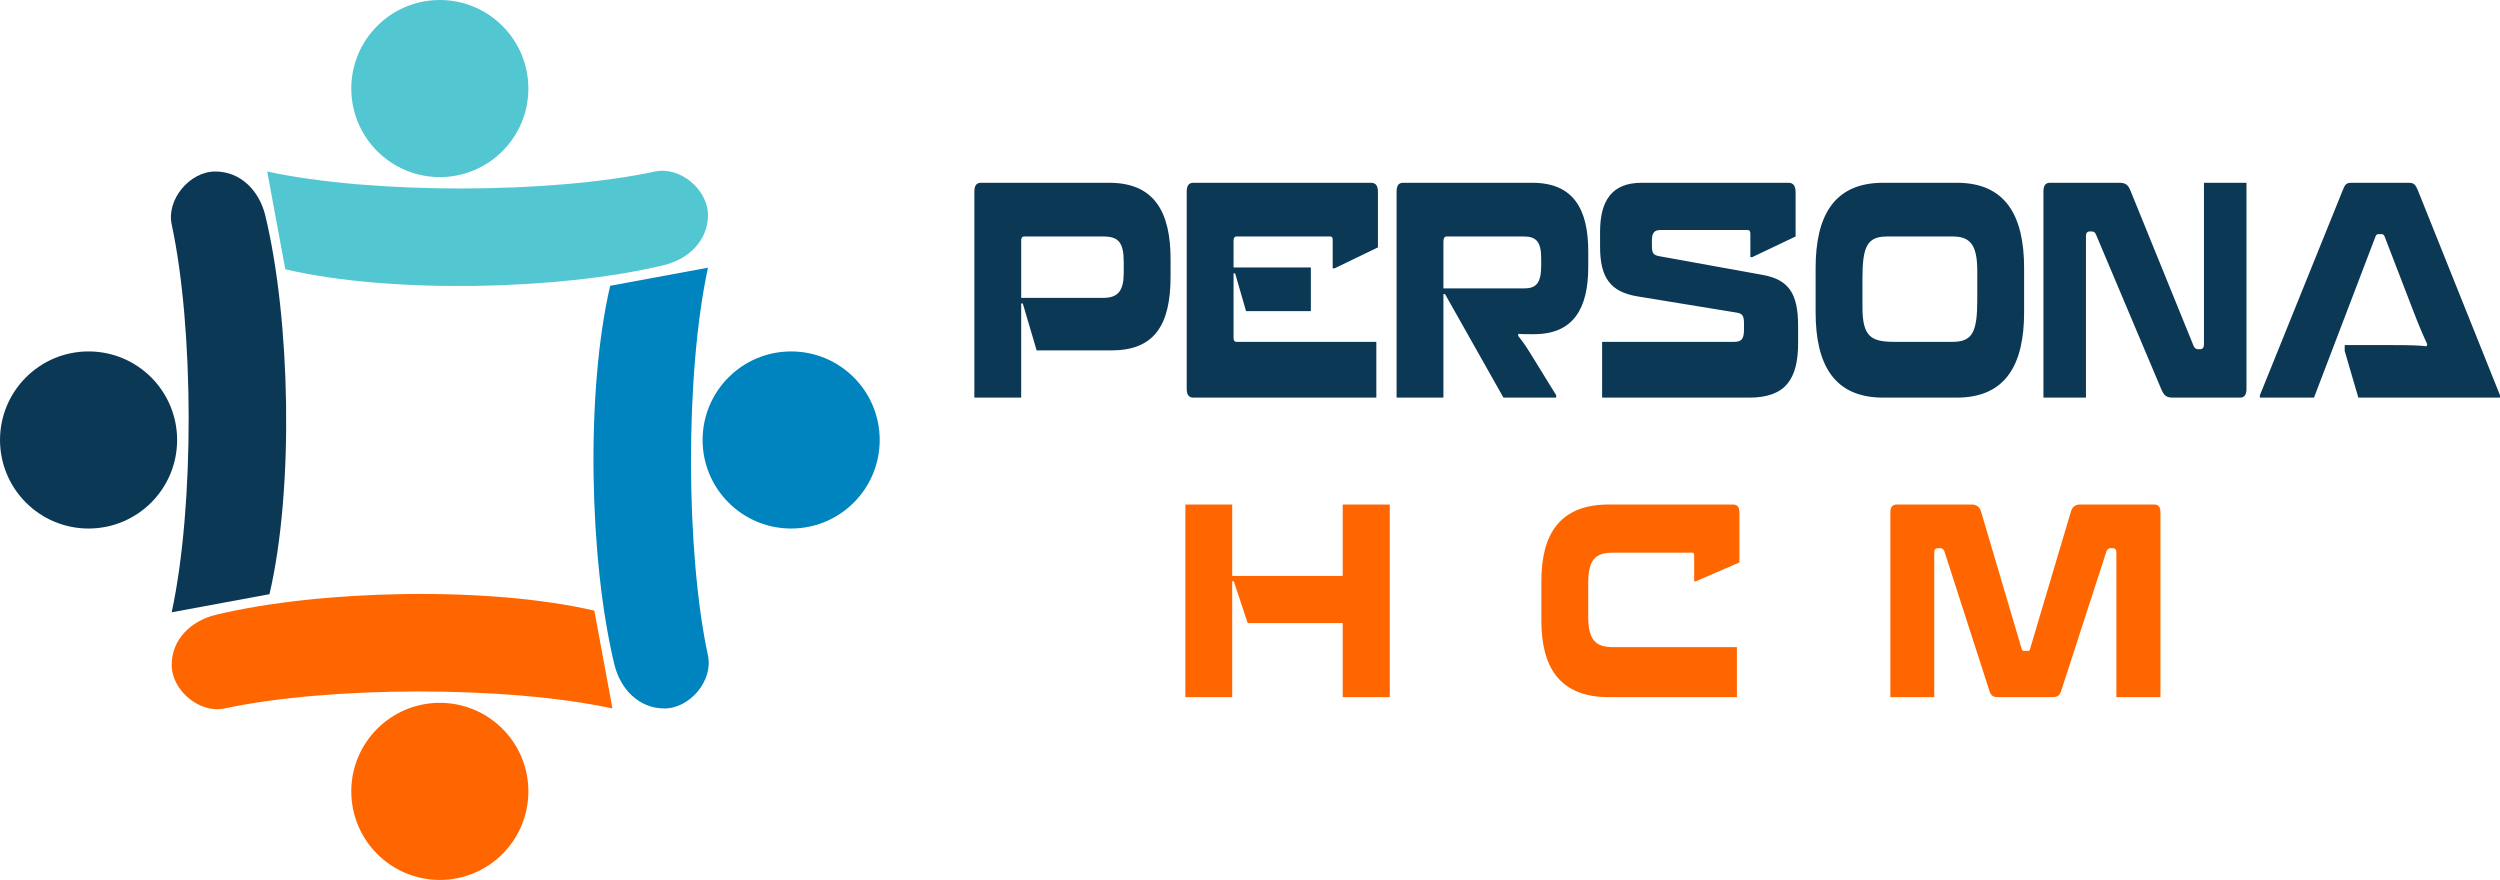 <?xml version="1.0" encoding="UTF-8"?>
<!DOCTYPE svg PUBLIC "-//W3C//DTD SVG 1.1//EN" "http://www.w3.org/Graphics/SVG/1.1/DTD/svg11.dtd">
<!-- Creator: CorelDRAW 2020 (64-Bit) -->
<svg xmlns="http://www.w3.org/2000/svg" xml:space="preserve" width="62.46mm" height="21.984mm" version="1.1" style="shape-rendering:geometricPrecision; text-rendering:geometricPrecision; image-rendering:optimizeQuality; fill-rule:evenodd; clip-rule:evenodd"
viewBox="0 0 319831.25 112572.1"
 xmlns:xlink="http://www.w3.org/1999/xlink"
 xmlns:xodm="http://www.corel.com/coreldraw/odm/2003">
 <defs>
  <style type="text/css">
   <![CDATA[
    .fil2 {fill:#0084BF}
    .fil1 {fill:#0B3855}
    .fil0 {fill:#52C7D1}
    .fil3 {fill:#FF6600}
    .fil4 {fill:#0B3855;fill-rule:nonzero}
    .fil5 {fill:#FF6600;fill-rule:nonzero}
   ]]>
  </style>
 </defs>
 <g id="Layer_x0020_1">
  <g id="_1816208575040">
   <g>
    <path class="fil0" d="M56267.1 0c6256.79,0 11328.69,5071.9 11328.69,11328.69 0,6256.28 -5071.9,11328.69 -11328.69,11328.69 -6256.28,0 -11328.18,-5072.41 -11328.18,-11328.69 0,-6256.79 5071.9,-11328.69 11328.18,-11328.69z"/>
    <path class="fil1" d="M-0 56288.61c0,-6256.79 5071.9,-11328.69 11328.69,-11328.69 6256.79,0 11328.69,5071.9 11328.69,11328.69 0,6256.28 -5071.9,11328.69 -11328.69,11328.69 -6256.79,0 -11328.69,-5072.41 -11328.69,-11328.69z"/>
    <path class="fil2" d="M112541.37 56288.61c0,6256.28 -5071.9,11328.69 -11328.18,11328.69 -6256.79,0 -11328.69,-5072.41 -11328.69,-11328.69 0,-6256.79 5071.9,-11328.69 11328.69,-11328.69 6256.28,0 11328.18,5071.9 11328.18,11328.69z"/>
    <path class="fil3" d="M56267.1 112572.1c-6256.28,0 -11328.18,-5071.9 -11328.18,-11328.18 0,-6256.79 5071.9,-11328.69 11328.18,-11328.69 6256.79,0 11328.69,5071.9 11328.69,11328.69 0,6256.28 -5071.9,11328.18 -11328.69,11328.18z"/>
    <path class="fil2" d="M90571.68 34245.18c-2942.26,13636.01 -2848.05,36371.74 0,49621.66 686.15,3191.12 -2308.85,6767.82 -5573.71,6767.82l0 0c-3264.86,0 -5641.82,-2472.2 -6406.31,-5645.91 -3213.14,-13342.6 -3686.79,-34891.9 -530.49,-48427.55l12510.51 -2316.02z"/>
    <path class="fil3" d="M78352.52 90634.66c-13636.52,-2942.26 -36372.25,-2848.05 -49621.66,0 -3191.12,685.64 -6768.34,-2309.37 -6768.34,-5573.71l0 -0.51c0,-3264.35 2472.71,-5641.82 5646.42,-6405.8 13342.6,-3213.65 34891.39,-3687.3 48427.04,-531l2316.53 12511.03z"/>
    <path class="fil1" d="M21962.53 78332.04c2942.78,-13636.52 2848.05,-36372.25 0,-49621.66 -685.64,-3191.12 2309.37,-6768.34 5573.71,-6768.34l0.51 0c3264.35,0 5641.82,2472.2 6406.31,5646.42 3213.14,13342.6 3686.79,34891.39 530.49,48427.04l-12511.03 2316.53z"/>
    <path class="fil0" d="M34182.19 21942.56c13636.01,2942.26 36371.74,2848.05 49621.66,0 3191.12,-686.15 6767.82,2308.85 6767.82,5573.71l0 0c0,3264.86 -2472.2,5641.82 -5645.91,6406.31 -13342.6,3213.14 -34891.39,3686.79 -48427.55,530.49l-2316.02 -12510.51z"/>
   </g>
   <g>
    <path class="fil4" d="M132621.07 44827.29l9569.79 0c5410.88,0 7563.04,-3133.26 7563.04,-9438.19l0 -2227.44c0,-6078.6 -2094.3,-9778.19 -7853.89,-9778.19l-16405.2 0c-582.21,0 -843.87,377.38 -843.87,1132.15l0 26352.37 5992.06 0 0 -12043.52 203.8 0 1774.27 6002.81zm8522.63 -14573.07c1920.2,0 2618.13,717.39 2618.13,3284.83l0 1358.99c0,2265.33 -697.93,3209.05 -2618.13,3209.05l-10500.7 0 0 -7323.91c0,-340 116.24,-528.95 377.9,-528.95l10122.8 0zm18267.54 9551.86l8289.65 0 0 -5587.54 -9889.82 0 0 -3435.37c0,-264.22 87.56,-528.95 378.41,-528.95l12013.31 0c174.61,0 290.85,113.68 290.85,415.28l0 3662.21 232.47 0 5556.3 -2680.6 0 -7135.48c0,-754.77 -291.36,-1132.15 -872.54,-1132.15l-22746.99 0c-582.21,0 -843.35,377.38 -843.35,1132.15l0 25219.71c0,755.28 261.15,1132.66 843.35,1132.66l23415.74 0 0 -7135.48 -17859.95 0c-320.03,0 -407.6,-188.95 -407.6,-528.44l0 -8230.25 203.8 0 1396.37 4832.26zm25451.67 -2189.54l7475.99 13251.46 6748.37 0 0 -302.11 -3374.44 -5474.37c-464.95,-754.77 -988.78,-1510.05 -1483.42,-2114.27l0 -264.22c407.08,37.89 843.35,37.89 1425.56,37.89l610.37 0c5032.47,0 6923.49,-3284.32 6923.49,-8607.64l0 -1963.22c0,-5436.48 -1891.02,-8796.58 -7155.96,-8796.58l-16551.14 0c-552.51,0 -814.17,377.38 -814.17,1132.15l0 26352.37 5992.06 0 0 -13251.46 203.29 0zm10093.62 -7362.32c1570.98,0 2211.05,680.01 2211.05,2793.77l0 944.23c0,2227.44 -640.07,2906.93 -2211.05,2906.93l-10296.9 0 0 -6002.81c0,-453.17 174.1,-642.12 407.08,-642.12l9889.82 0zm34760.3 0l0 -5662.81c0,-792.66 -290.85,-1207.94 -901.73,-1207.94l-18820.05 0c-3781.52,0 -5293.62,2302.71 -5293.62,6267.03l0 1925.32c0,4001.71 1366.67,5776.49 4798.97,6342.82l12682.56 2076.38c727.12,113.16 930.91,415.28 930.91,1358.99l0 755.28c0,1207.94 -262.17,1623.21 -1250.95,1623.21l-16900.36 0 0 7135.48 18849.75 0c4682.74,0 6224.53,-2453.76 6224.53,-6984.42l0 -2189.54c0,-4153.27 -1192.57,-5927.54 -4567.01,-6531.77l-13147.51 -2378.49c-756.3,-151.06 -989.29,-302.11 -989.29,-1358.99l0 -679.5c0,-868.44 262.17,-1321.61 1076.34,-1321.61l11169.96 0c232.98,0 348.71,151.06 348.71,453.17l0 3020.61 232.98 0 5555.79 -2643.22zm29233.19 4040.11c0,-6644.93 -2326.78,-10910.86 -8610.2,-10910.86l-9423.85 0c-6312.61,0 -8639.38,4265.93 -8639.38,10910.86l0 5662.81c0,6644.93 2326.78,10910.86 8639.38,10910.86l9423.85 0c6283.42,0 8610.2,-4265.93 8610.2,-10910.86l0 -5662.81zm-20681.37 4983.31l0 -3624.32c0,-4115.38 581.69,-5399.1 3170.64,-5399.1l8348.02 0c2268.91,0 3170.64,1057.39 3170.64,4417.49l0 3624.32c0,4152.76 -581.69,5436.48 -3170.64,5436.48l-7446.3 0c-2996.03,0 -4072.37,-679.5 -4072.37,-4454.87zm23968.76 -15894.17c-553.02,0 -814.68,377.38 -814.68,1132.15l0 26352.37 5439.55 0 0 -20651.16c0,-377.9 145.42,-604.22 465.46,-604.22l290.85 0c290.85,0 436.27,151.06 552.51,453.17l8319.35 19707.44c348.71,830.55 669.26,1094.77 1483.42,1094.77l8609.68 0c553.02,0 814.68,-377.38 814.68,-1094.77l0 -26389.75 -5439.55 0 0 20689.05c0,377.38 -174.1,603.71 -465.46,603.71l-320.03 0c-261.66,0 -436.27,-188.44 -552.51,-452.66l-8027.99 -19745.33c-290.85,-755.28 -582.21,-1094.77 -1454.75,-1094.77l-8900.53 0zm41682.77 6833.37c87.05,-188.95 203.8,-264.22 378.41,-264.22l348.71 0c203.8,0 320.03,75.27 407.6,264.22l3344.74 8683.42c1221.76,3209.05 1628.85,4039.6 2123.49,5134.37l-87.05 264.22c-989.29,-113.16 -2036.44,-151.06 -4537.83,-151.06l-5933.69 0 0 755.28 1745.08 5964.92 18121.61 0 0 -302.11 -10529.89 -26276.59c-290.85,-679.5 -494.13,-905.82 -1163.39,-905.82l-7300.87 0c-669.26,0 -843.35,226.33 -1105.53,905.82l-10617.45 26276.59 0 302.11 6922.98 0 7883.08 -20651.16z"/>
    <path class="fil5" d="M159616.07 79710.49l12158.73 0 0 9479.66 6021.25 0 0 -24647.23 -6021.25 0 0 9141.2 -14136.8 0 0 -9141.2 -5992.57 0 0 24647.23 5992.57 0 0 -14829.1 203.8 0 1774.27 5349.43zm62912.54 -7753.02l0 -6398.63c0,-677.45 -261.66,-1015.92 -843.35,-1015.92l-15853.72 0c-6311.58,0 -8638.87,3825.56 -8638.87,9784.34l0 5078.56c0,5958.78 2327.29,9784.34 8638.87,9784.34l16377.04 0 0 -6398.63 -15852.69 0c-2356.47,0 -3170.64,-1049.71 -3170.64,-3995.05l0 -4130.74c0,-3012.93 843.35,-3960.74 3170.64,-3960.74l10122.29 0c174.61,0 262.17,101.39 262.17,338.47l0 3317.6 232.47 0 5555.79 -2403.58zm53866.08 17232.68l0 -23631.31c0,-677.45 -261.66,-1015.92 -814.68,-1015.92l-9453.55 0c-669.26,0 -1017.96,338.47 -1192.57,914.02l-5235.76 17605.46c-29.19,135.18 -87.05,202.77 -232.98,202.77l-523.32 0c-174.61,0 -261.66,-67.59 -290.85,-202.77l-5206.57 -17605.46c-174.61,-575.55 -553.02,-914.02 -1221.76,-914.02l-9570.3 0c-553.02,0 -814.68,338.47 -814.68,1015.92l0 23631.31 5614.16 0 0 -18519.47c0,-338.47 174.61,-541.24 465.46,-541.24l290.85 0c290.85,0 465.46,168.98 553.02,439.85l5759.08 17842.02c203.8,609.34 494.64,778.83 1134.2,778.83l6894.3 0c610.88,0 930.91,-169.49 1134.2,-778.83l5788.78 -17842.02c87.56,-270.88 262.17,-439.85 523.83,-439.85l319.52 0c290.85,0 436.78,202.77 436.78,541.24l0 18519.47 5642.84 0z"/>
   </g>
  </g>
 </g>
</svg>
